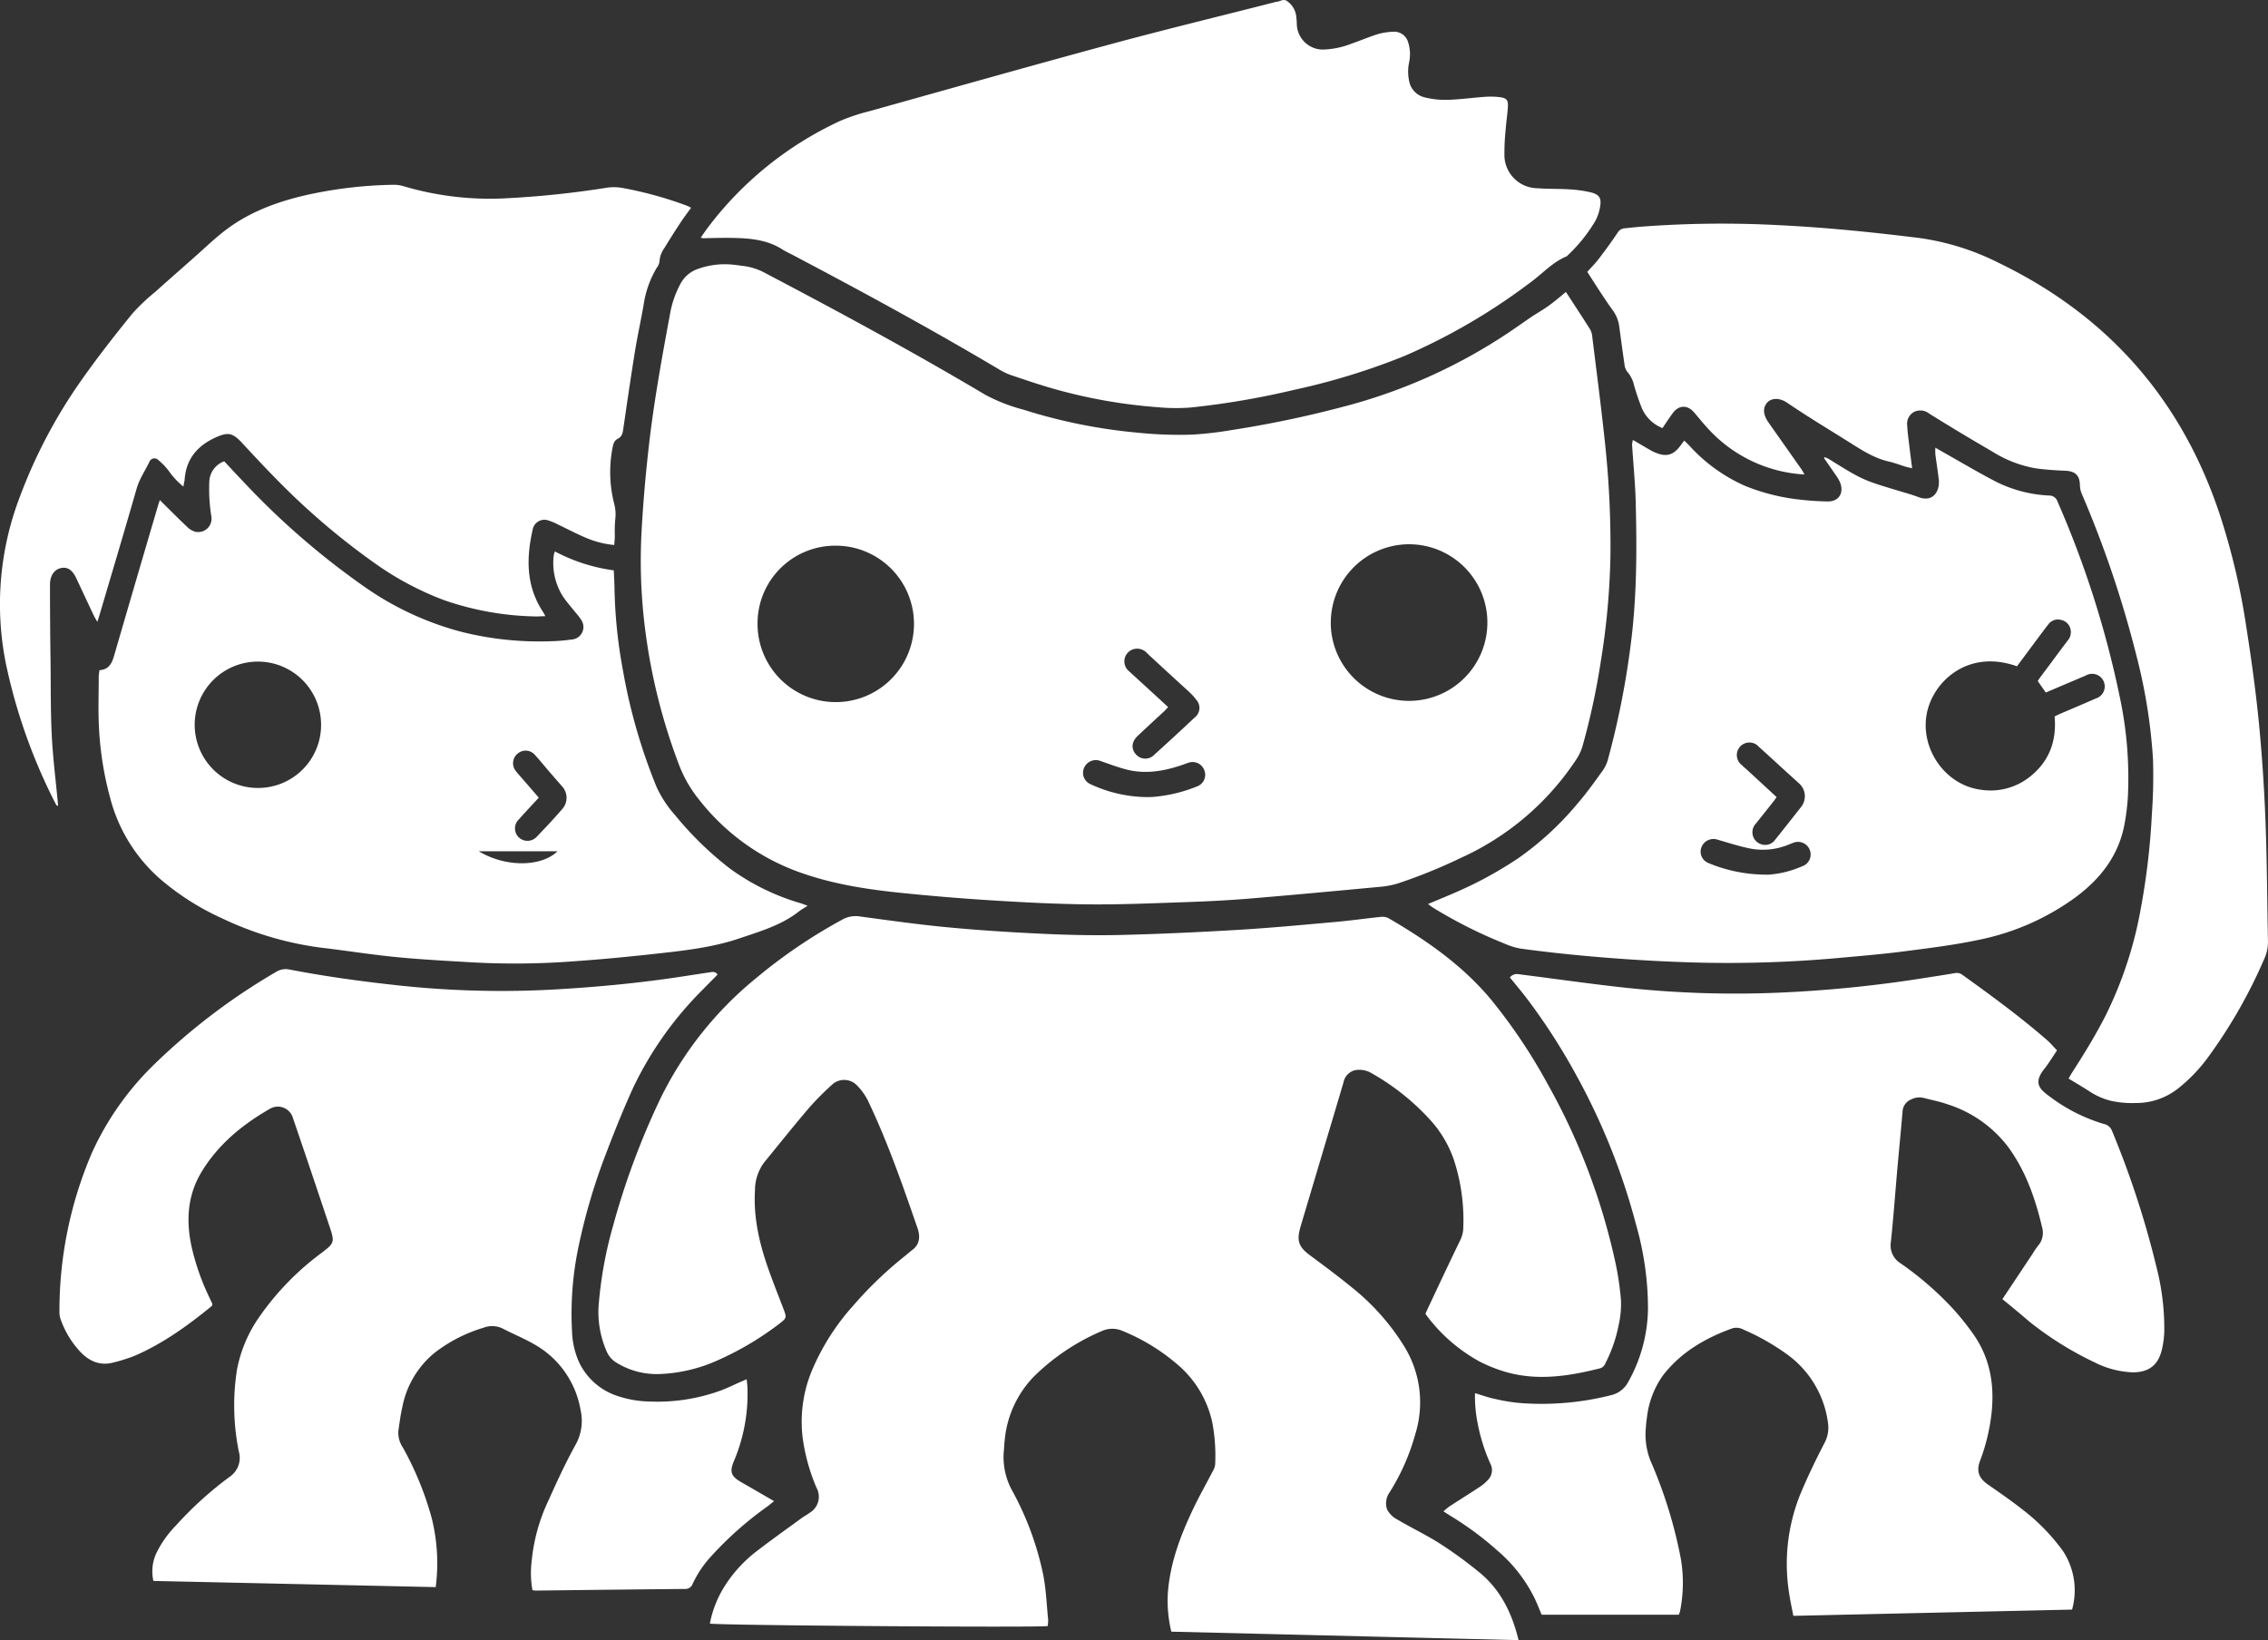 <svg id="ccd8aa7f-5c2b-4824-925f-a8420fa6b957" data-name="Layer 1" fill="white" xmlns="http://www.w3.org/2000/svg" viewBox="0 0 496.36 359"><rect x="0" y="0" width="496.36" height="359" fill="#333333" stroke="none"/><title>pop_svg</title><path d="M372.28,472.1l-76-1.86a28.63,28.63,0,0,1-.77-8.3c.46-6.72,2.82-12.88,5.69-18.86,1.29-2.69,2.77-5.29,4.14-7.94a3.7,3.7,0,0,0,.53-1.47,38.79,38.79,0,0,0-.66-9.38,23,23,0,0,0-7.93-12.81,43.27,43.27,0,0,0-11.72-7.08,5.55,5.55,0,0,0-4.51.05,47.93,47.93,0,0,0-14.9,10,23,23,0,0,0-6.33,13.82c-.09.74-.12,1.49-.18,2.23a15.16,15.16,0,0,0,1.74,8.75,66,66,0,0,1,6.86,18.53c.63,3.23.75,6.55,1.08,9.84a8.17,8.17,0,0,1-.09,1.39c-1.56.37-72.53-.14-73.94-.54a23.57,23.57,0,0,1,3.52-8.63,29.35,29.35,0,0,1,6.87-7.32c3.16-2.44,6.43-4.75,9.65-7.11.6-.44,1.27-.78,1.87-1.23a4.07,4.07,0,0,0,1.42-5.45,42.22,42.22,0,0,1-3-10.74,29.18,29.18,0,0,1,2.12-15.18,50.66,50.66,0,0,1,8.93-13.94A84.54,84.54,0,0,1,238,388c.5-.4,1-.85,1.48-1.22,1.79-1.27,1.87-3.06,1.26-4.84-3.19-9.22-6.38-18.43-10.55-27.27a13.1,13.1,0,0,0-2.78-4.07,3.89,3.89,0,0,0-5.19-.25,59.54,59.54,0,0,0-5.19,5.2c-3.36,3.93-6.6,8-9.87,12a10.21,10.21,0,0,0-2,6.13c-.36,6,1,11.75,3,17.37,1,2.81,2.1,5.59,3.17,8.37.82,2.13.84,2.14-1,3.55A67.12,67.12,0,0,1,197,410.85a33.94,33.94,0,0,1-12.67,3,16.73,16.73,0,0,1-9.46-2.47,5.24,5.24,0,0,1-2.1-2.33A21.34,21.34,0,0,1,171,398.17a89.09,89.09,0,0,1,3.07-16.64,167,167,0,0,1,10.33-27.84,78.44,78.44,0,0,1,20.88-26.39,115.4,115.4,0,0,1,18.87-12.85,6,6,0,0,1,3.93-.76c6.55.89,13.1,1.81,19.67,2.42,7.06.66,14.14,1.1,21.22,1.42,5.64.25,11.31.35,17,.2,8.47-.22,16.94-.62,25.4-1.13,6.91-.42,13.81-1.07,20.72-1.69,3.29-.29,6.56-.76,9.85-1.1a3.21,3.21,0,0,1,1.83.24c8.33,4.85,16.2,10.31,22.44,17.79a119.89,119.89,0,0,1,12.37,18.43,140.83,140.83,0,0,1,14.85,39,62.93,62.93,0,0,1,1.26,8.53,20.87,20.87,0,0,1-.49,5.23,31.23,31.23,0,0,1-2.91,8.43,1.8,1.8,0,0,1-1.21,1.15c-6.68,1.68-13.4,2.74-20.21.9a32,32,0,0,1-6.08-2.37,36,36,0,0,1-11.9-10.46c.2-.45.43-1,.68-1.51,2.31-4.92,4.62-9.84,7-14.74a6.48,6.48,0,0,0,.61-2.77,42.36,42.36,0,0,0-2-14.5,25,25,0,0,0-5.31-9A51.68,51.68,0,0,0,340.1,348a5.2,5.2,0,0,0-3.68-.64,3.41,3.41,0,0,0-2.46,2.65q-1.9,6.44-3.83,12.87l-5.43,18.23c-.08.26-.15.51-.22.77-.8,2.89-.27,4.19,2.16,6,3.13,2.31,6.25,4.64,9.26,7.1a50.37,50.37,0,0,1,11.22,12.61,23.33,23.33,0,0,1,2.52,19.52A47.26,47.26,0,0,1,344,439.82a4.15,4.15,0,0,0-.51,3.65,5.2,5.2,0,0,0,2.31,2.26c2.93,1.74,6,3.2,8.89,5a92.14,92.14,0,0,1,9.29,6.77C368.43,461.27,370.85,466.27,372.28,472.1Z" transform="translate(-39.93 -113.1)"/><path d="M382.63,177c1.84,2.82,3.6,5.49,5.3,8.19a4.14,4.14,0,0,1,.48,1.67c.92,7.45,1.89,14.9,2.69,22.37a211.73,211.73,0,0,1,1.28,25.53,161,161,0,0,1-2.1,23.06,156.15,156.15,0,0,1-4,18.57,10.72,10.72,0,0,1-1.33,2.87,59.78,59.78,0,0,1-25.33,21.63,117.19,117.19,0,0,1-13.76,5.58,18.47,18.47,0,0,1-3.9.74c-9.55.89-19.1,1.79-28.65,2.58-4.62.38-9.25.61-13.89.77-7,.24-14.07.55-21.1.49s-14-.42-20.93-.85q-10.21-.63-20.39-1.68c-7.91-.81-15.73-2.06-23.23-4.92a48.68,48.68,0,0,1-20.81-15.43,27.8,27.8,0,0,1-4.44-7.71,128.47,128.47,0,0,1-7.41-29.7,118.21,118.21,0,0,1-.8-20.74c.39-7.5,1.08-15,2-22.43,1.12-8.72,2.7-17.37,4.3-26a21.69,21.69,0,0,1,2.21-6.31,6.87,6.87,0,0,1,4.06-3.39A17.36,17.36,0,0,1,200,171c.74.06,1.48.16,2.22.27a13.67,13.67,0,0,1,4.58,1.28c16.47,8.65,32.83,17.49,48.83,27a38.32,38.32,0,0,0,8.32,3.23,117.78,117.78,0,0,0,24.69,5,89,89,0,0,0,12.29.45,81.48,81.48,0,0,0,8.57-1,237.8,237.8,0,0,0,24.85-5.22,118.69,118.69,0,0,0,36.35-16.52c1.46-1,2.88-2,4.34-3,1.28-.85,2.63-1.6,3.87-2.5S381.29,178.13,382.63,177Zm-51.46,72.4a17.14,17.14,0,1,0,16.88-17.17A17.16,17.16,0,0,0,331.18,249.42Zm-125.45.14a17.12,17.12,0,1,0,17-17A17,17,0,0,0,205.72,249.56Zm89.86,18.33c-.34.36-.57.64-.83.88-1.95,1.81-3.91,3.6-5.84,5.43-1.37,1.3-1.47,2.88-.33,4.09a2.71,2.71,0,0,0,4,0q4.43-4,8.8-8.11a2.64,2.64,0,0,0,.39-3.85,11.49,11.49,0,0,0-1.37-1.55c-.8-.78-1.65-1.51-2.47-2.27-2.31-2.12-4.63-4.24-6.92-6.38a2.91,2.91,0,0,0-2.59-1A2.78,2.78,0,0,0,287,260l5.3,4.85Zm-4.07,19.69c.53,0,1.07-.05,1.6-.11a32.43,32.43,0,0,0,8.8-2.22,2.7,2.7,0,0,0,1.59-3.54,2.74,2.74,0,0,0-3.53-1.62c-.46.14-.9.33-1.35.48-3.79,1.28-7.66,2-11.63,1.11-2.12-.49-4.16-1.28-6.23-2a2.8,2.8,0,0,0-3.58,1.52,2.7,2.7,0,0,0,1.34,3.53A29.72,29.72,0,0,0,291.51,287.57Z" transform="translate(-39.93 -113.1)"/><path d="M478.16,397.46l6.61-9.93a16.56,16.56,0,0,1,1.17-1.72,4.32,4.32,0,0,0,.93-4c-1.5-6.37-3.62-12.5-7.57-17.82a26.83,26.83,0,0,0-13.18-9.19c-1.7-.6-3.49-.94-5.24-1.4a3.91,3.91,0,0,0-2.64.33,3,3,0,0,0-1.93,2.68c-.35,4.14-.76,8.28-1.13,12.42-.48,5.41-.86,10.84-1.44,16.24a4.59,4.59,0,0,0,2.2,4.59,70.13,70.13,0,0,1,11.66,10.18,61.12,61.12,0,0,1,4,5c3.83,5.29,4.88,11.26,4.18,17.63a42.35,42.35,0,0,1-2.51,10.38c-.85,2.24-.28,3.79,1.72,5.18,2.54,1.77,5.08,3.53,7.51,5.43a43.84,43.84,0,0,1,8.91,9.12,15.67,15.67,0,0,1,2,12.83l-61,1.37c-.33-1.74-.69-3.34-.93-5a40.7,40.7,0,0,1,2.78-22.4c1.5-3.53,3.19-7,4.94-10.38a7.16,7.16,0,0,0,.77-4.62,22,22,0,0,0-8.9-14.81,50,50,0,0,0-9.57-5.44,3.18,3.18,0,0,0-2.47-.27c-5.92,2.14-11.2,5.2-15.13,10.26a19.65,19.65,0,0,0-3.54,9.31c-.11.68-.17,1.38-.22,2.07a15.61,15.61,0,0,0,1,7.32,100.41,100.41,0,0,1,6.65,21.48,31.65,31.65,0,0,1-.17,11.45,5.35,5.35,0,0,1-.29.79h-30c-.52-1.23-1-2.46-1.57-3.66a32.69,32.69,0,0,0-8.11-10.38,69.3,69.3,0,0,0-10.27-7.6l-1.55-1c.57-.46,1-.88,1.51-1.2,2.19-1.42,4.41-2.8,6.58-4.24a8.66,8.66,0,0,0,1.77-1.57,3,3,0,0,0,.4-3.43,39.88,39.88,0,0,1-2.74-8.67,29.86,29.86,0,0,1-.61-6.75c1.59.46,3,1,4.52,1.29a36.8,36.8,0,0,0,5.5.88,61.82,61.82,0,0,0,19.81-1.74,5.71,5.71,0,0,0,3.67-2.83,33.56,33.56,0,0,0,4.36-16.17A66.9,66.9,0,0,0,398,381.2a143.17,143.17,0,0,0-13.15-32.86,134.28,134.28,0,0,0-11-17c-1.11-1.43-2.27-2.81-3.48-4.3a2,2,0,0,1,1.94-.7c7.93,1,15.84,2.15,23.79,3a225,225,0,0,0,34,1,280.76,280.76,0,0,0,29.89-3c2.58-.41,5.16-.79,7.73-1.23a2,2,0,0,1,1.65.34c6.37,4.57,12.69,9.2,18.61,14.35.72.63,1.33,1.37,2.14,2.21-.88,1.29-1.73,2.7-2.74,4-2.41,3-1.23,4.35.93,5.95a37.44,37.44,0,0,0,12,6.14,2.42,2.42,0,0,1,1.84,1.52,201.1,201.1,0,0,1,9.75,29.89,54.09,54.09,0,0,1,1.69,14.08,19.93,19.93,0,0,1-.57,4.1c-.83,3.28-2.87,4.77-6.27,4.79a19.92,19.92,0,0,1-8.3-2.13,73.07,73.07,0,0,1-14.35-8.94C482.14,400.73,480.22,399.13,478.16,397.46Z" transform="translate(-39.93 -113.1)"/><path d="M135.29,460.49,73.5,459.14a9.51,9.51,0,0,1,.61-6,23,23,0,0,1,4.31-6.12,79.2,79.2,0,0,1,11.71-10.63,5,5,0,0,0,2.08-5.53,50.58,50.58,0,0,1-.44-17.81,29.67,29.67,0,0,1,5-11.83,60,60,0,0,1,13.57-13.91c2.74-2.08,2.86-2.33,1.76-5.61q-4-12-8.07-23.92a3.43,3.43,0,0,0-5-2c-6,3.44-11.24,7.71-14.91,13.7-3.17,5.18-3.51,10.73-2.26,16.51a52,52,0,0,0,3.91,11.14l.67,1.45c-.08.16-.11.34-.22.43-5.17,4.23-10.57,8.13-16.73,10.81a35.35,35.35,0,0,1-4.71,1.5c-2.88.79-5.25-.23-7.23-2.28a20.39,20.39,0,0,1-4.36-7.2,4.84,4.84,0,0,1-.25-1.72,87.6,87.6,0,0,1,7.17-34.83A63.58,63.58,0,0,1,73.76,346a137.33,137.33,0,0,1,26.56-20.15,4,4,0,0,1,3-.53c8,1.54,16,2.63,24,3.49a209.81,209.81,0,0,0,34.66.83c8.19-.48,16.37-1.24,24.5-2.39,2.9-.41,5.79-.89,8.69-1.31.59-.08,1.27-.32,1.8.48-1.12,1.14-2.24,2.25-3.34,3.39a76.75,76.75,0,0,0-15.16,21.44c-2.32,5.09-4.38,10.3-6.36,15.53a131.27,131.27,0,0,0-5.56,19.16,71.21,71.21,0,0,0-1.43,18.58,18,18,0,0,0,1.44,6.52,14.14,14.14,0,0,0,8.74,7.69,23.37,23.37,0,0,0,6.9,1.14,40.41,40.41,0,0,0,15.52-2.43c1.44-.54,2.83-1.23,4.24-1.85l1.38-.6c.07.71.15,1.25.17,1.8a37.62,37.62,0,0,1-3,16.21c-.92,2.25-.58,3.23,1.54,4.46l7.29,4.21c-.66.52-1.07.88-1.52,1.21a76.15,76.15,0,0,0-12.19,10.8,23.6,23.6,0,0,0-4.1,6.07,1.68,1.68,0,0,1-1.7,1.14q-16.31.16-32.63.36a6.27,6.27,0,0,1-.74-.09,20.88,20.88,0,0,1-.19-6.17A39.72,39.72,0,0,1,160,441.45c1.82-4.08,3.71-8.16,5.87-12.07a10.74,10.74,0,0,0,1.12-7.66,20.43,20.43,0,0,0-10.32-14.48c-2.16-1.24-4.5-2.18-6.71-3.34a5.23,5.23,0,0,0-4.19-.19A32.75,32.75,0,0,0,135,409.24,20.27,20.27,0,0,0,128,421c-.41,1.76-.63,3.56-.89,5.35a5.83,5.83,0,0,0,1,3.61,68.94,68.94,0,0,1,6.32,15.5A40.84,40.84,0,0,1,135.29,460.49Z" transform="translate(-39.93 -113.1)"/><path d="M193.28,165.12c.6-.84,1.12-1.62,1.69-2.37a76.36,76.36,0,0,1,28.87-23.2,42.81,42.81,0,0,1,6.36-2.11c17.49-4.89,35-9.84,52.48-14.58,12-3.25,24.13-6.19,36.2-9.27a1.49,1.49,0,0,1,.31-.09c.82,0,1.62-.78,2.44-.15a4.73,4.73,0,0,1,1.94,3,17.38,17.38,0,0,1,.17,1.91,5.71,5.71,0,0,0,6,5.68,18.48,18.48,0,0,0,5.91-1.26c2-.69,3.87-1.5,5.85-2.12a14,14,0,0,1,3.3-.51,3.17,3.17,0,0,1,3.3,2.28,8.6,8.6,0,0,1,.22,4.42,9.72,9.72,0,0,0,.17,4.73,4.53,4.53,0,0,0,3.31,2.95,18.77,18.77,0,0,0,5.05.52c2.71-.09,5.41-.47,8.12-.66a16.26,16.26,0,0,1,3.34.1c1.31.18,1.68.61,1.63,1.93-.07,1.65-.35,3.28-.47,4.93a50.93,50.93,0,0,0-.29,5.57,7.29,7.29,0,0,0,7.2,7.48c2.34.18,4.69.1,7,.25a26.41,26.41,0,0,1,4.73.66c1.88.48,2.34,1.29,2,3.19a10.31,10.31,0,0,1-1,3,34.37,34.37,0,0,1-6.08,7.59c-.08.08-.14.18-.23.22-3.12,1.27-5.32,3.83-8,5.76a133.67,133.67,0,0,1-27.39,16,147.49,147.49,0,0,1-24.25,7.46,178,178,0,0,1-22.66,3.87,42.9,42.9,0,0,1-7.34-.08,114.44,114.44,0,0,1-22.77-4.06c-3.07-.88-6.1-1.91-9.12-2.93a13.69,13.69,0,0,1-2.6-1.22c-14.89-8.86-30.11-17.12-45.43-25.2-.71-.37-1.45-.69-2.11-1.13-3.13-2-6.68-2.4-10.26-2.49-2.34-.06-4.69,0-7,.06A3,3,0,0,1,193.28,165.12Z" transform="translate(-39.93 -113.1)"/><path d="M397.29,209.39c1.45.85,2.76,1.62,4.08,2.38a7.79,7.79,0,0,0,1,.46c2.3.91,3.78.48,5.28-1.52l.88-1.17c.42.41.79.75,1.14,1.12a36.14,36.14,0,0,0,12.08,8.75,44.72,44.72,0,0,0,12.2,3.06c2,.23,3.93.35,5.9.39,2.45.06,3.67-1.75,2.82-4.07a6.63,6.63,0,0,0-.76-1.39c-.9-1.32-1.82-2.63-2.73-3.94,0,0,0-.1,0-.32.31.12.55.2.78.31a3.53,3.53,0,0,1,.41.24c7.27,4.5,7.27,4.5,15.33,6.91,1.38.41,2.76.8,4.1,1.31,3.32,1.26,4.72-1.48,4.44-3.84-.22-1.85-.51-3.69-.75-5.54a12.82,12.82,0,0,1,0-1.44l1.74,1c3.85,2.17,7.65,4.44,11.58,6.47a28.88,28.88,0,0,0,11.52,3,1.92,1.92,0,0,1,1.9,1.33,215.66,215.66,0,0,1,13.67,43,85,85,0,0,1,1.74,21.3,49.12,49.12,0,0,1-.79,6.5c-1.31,6.75-5.26,11.79-10.65,15.79a54,54,0,0,1-21.2,9.33c-5.41,1.15-10.92,1.82-16.41,2.53-4.7.61-9.43,1-14.15,1.43a269.29,269.29,0,0,1-31.79,1q-13.51-.4-27-1.75c-3.66-.37-7.31-.79-11-1.3a15.38,15.38,0,0,1-3.49-1.1,101.84,101.84,0,0,1-15.41-7.73c-.4-.24-.76-.53-1.31-.91,2.05-.86,3.92-1.62,5.77-2.43a86,86,0,0,0,14-7.6,66.8,66.8,0,0,0,13-12c2-2.3,3.74-4.78,5.52-7.24a7.72,7.72,0,0,0,1.12-2.44,183.3,183.3,0,0,0,4.92-24.72c1.4-10.5,1.41-21,1.14-31.58-.11-4.2-.53-8.39-.8-12.58A9.18,9.18,0,0,1,397.29,209.39Zm88.61,52.78c.2-.31.36-.58.55-.83,2-2.65,3.93-5.31,5.93-7.94a2.88,2.88,0,0,0,.67-2.67,2.65,2.65,0,0,0-2-1.93,2.62,2.62,0,0,0-2.86,1c-.89,1.13-1.74,2.29-2.6,3.44l-4.24,5.7c-10.77-3.85-18.44,3.39-19.75,10.43-1.42,7.63,4,15.47,11.66,16.56a13.82,13.82,0,0,0,11.09-2.95c4.13-3.35,5.71-7.81,5.24-13.07.51-.24.93-.45,1.37-.64,2.54-1.09,5.1-2.16,7.63-3.28a2.76,2.76,0,1,0-2.23-5c-1.33.55-2.64,1.13-4,1.69l-4.7,2Zm-57.15,25.4c-.28.39-.45.66-.65.91l-3.88,4.88a2.75,2.75,0,0,0,1.33,4.58,2.63,2.63,0,0,0,2.85-1q2.84-3.55,5.65-7.14a3.76,3.76,0,0,0-.46-5.29c-.9-.83-1.81-1.65-2.72-2.47-2-1.83-4-3.67-6-5.47a2.75,2.75,0,1,0-3.73,4c.41.41.87.79,1.3,1.18Zm-2.19,17a21.86,21.86,0,0,0,7.71-1.83,2.73,2.73,0,0,0,1.74-3.6,2.77,2.77,0,0,0-3.69-1.54c-.3.1-.59.23-.89.35a14.73,14.73,0,0,1-8.76.82c-2.28-.49-4.51-1.2-6.75-1.85a2.83,2.83,0,0,0-3.58,1.52,2.68,2.68,0,0,0,1.5,3.57A32.79,32.79,0,0,0,426.56,304.54Z" transform="translate(-39.93 -113.1)"/><path d="M80.07,219.61a16.69,16.69,0,0,1-3.23-3.47,14.42,14.42,0,0,0-2.31-2.39,1.17,1.17,0,0,0-1.88.39c-.95,2-2.19,3.74-2.81,5.89-2.63,9.16-5.36,18.3-8.06,27.44-.15.49-.31,1-.56,1.74-.34-.62-.58-1-.78-1.41-1.27-2.7-2.53-5.4-3.8-8.1-.88-1.87-1.94-2.57-3.37-2.26s-2.41,1.61-2.4,3.66q0,8.64.13,17.27c.05,5.17,0,10.35.25,15.51S52.15,284,52.61,289c0,.15,0,.31,0,.55-.18-.13-.35-.19-.4-.31a122.42,122.42,0,0,1-11-30.92,65.79,65.79,0,0,1,3.06-36.47,112.62,112.62,0,0,1,13.65-25.78c3.47-4.91,7.19-9.66,11-14.36a43.16,43.16,0,0,1,5-4.73c2.81-2.53,5.65-5,8.48-7.52,2.16-1.9,4.23-3.91,6.49-5.68,5.35-4.19,11.56-6.5,18.14-8a94.38,94.38,0,0,1,18.85-2.23,7.23,7.23,0,0,1,2.21.26,66.43,66.43,0,0,0,22.42,2.7,206.44,206.44,0,0,0,22.4-2.35,10.79,10.79,0,0,1,3.31.09,84.22,84.22,0,0,1,13.84,3.8c.35.12.67.3,1.12.51-.84,1.18-1.67,2.27-2.42,3.42q-1.76,2.67-3.42,5.4a5.5,5.5,0,0,0-1.08,3,2.75,2.75,0,0,1-.57,1.29,22,22,0,0,0-2.89,8.07c-.59,3.46-1.36,6.89-1.92,10.36-.9,5.57-1.71,11.15-2.52,16.73-.14,1-.24,1.82-1.28,2.34-.88.44-1,1.44-1.17,2.35a28,28,0,0,0,.41,11.73,9.09,9.09,0,0,1,.25,3.63,30.63,30.63,0,0,0-.08,3.51c0,.63-.08,1.25-.13,2a20.54,20.54,0,0,1-6.43-1.68c-2-.85-3.94-1.88-5.91-2.82a13,13,0,0,0-2.05-.86,2.6,2.6,0,0,0-3.45,1.94c-1.43,6.26-1.48,12.38,2.21,18,.17.25.29.53.56,1-.79,0-1.4.07-2,.06a64.56,64.56,0,0,1-20.07-3.53,66.3,66.3,0,0,1-15.59-8.35,156.07,156.07,0,0,1-21.44-18.41c-2.43-2.46-4.77-5-7.15-7.54l-.21-.24c-1.95-2.06-2.93-2.32-5.5-1.2-4.13,1.8-6.72,4.78-7,9.46C80.24,218.63,80.15,219,80.07,219.61Z" transform="translate(-39.93 -113.1)"/><path d="M74.91,222.56c2.1,2.07,4,4,6.05,5.93a3.93,3.93,0,0,0,1.72,1,2.92,2.92,0,0,0,3.5-3.39,37.85,37.85,0,0,1-.44-7.65A4.92,4.92,0,0,1,89,214.07c1.42,1.51,2.79,3,4.18,4.45a168.84,168.84,0,0,0,26.65,23.11,66.18,66.18,0,0,0,21.21,9.8,70.33,70.33,0,0,0,20.13,2,36.34,36.34,0,0,0,3.82-.35,2.74,2.74,0,0,0,2.16-4.26A10.67,10.67,0,0,0,166,247.3c-1-1.26-2.07-2.44-2.95-3.77a13.72,13.72,0,0,1-1.93-8.89,4.33,4.33,0,0,1,.26-.84,38.23,38.23,0,0,0,12.88,4.14c.06,1.42.15,2.79.16,4.17a107.87,107.87,0,0,0,1.85,17.76,123.56,123.56,0,0,0,7.33,25.43,24.22,24.22,0,0,0,4,6.13,73,73,0,0,0,12.11,11.81,50.18,50.18,0,0,0,15.57,7.6c.39.12.76.28,1.4.52-.82.52-1.46.87-2,1.32-3.88,3-8.5,4.31-13,5.84-5.4,1.82-11,2.53-16.61,3.16-6.46.73-12.93,1.37-19.41,1.82a171.27,171.27,0,0,1-21.89.27c-5.64-.33-11.29-.62-16.9-1.16s-11.2-1.44-16.81-2.1a71.53,71.53,0,0,1-21.5-6.39,56.47,56.47,0,0,1-13.58-8.63A35.37,35.37,0,0,1,64,287.6a72.27,72.27,0,0,1-2.46-16.41c-.12-3.3,0-6.61,0-9.91,0-.47.09-.93.15-1.49,2.09-.12,2.74-1.53,3.23-3.23q4.79-16.5,9.66-33C74.65,223.29,74.76,223,74.91,222.56ZM110.2,271.7a13.83,13.83,0,1,0-13.72,13.87A13.78,13.78,0,0,0,110.2,271.7Zm47.64,16c-1.54,1.68-3,3.22-4.42,4.82a2.71,2.71,0,0,0,.07,3.88,2.75,2.75,0,0,0,3.89-.13c1.92-2,3.81-4,5.63-6.12a3.68,3.68,0,0,0-.09-4.95l-2.61-3c-1.11-1.3-2.18-2.63-3.33-3.88a2.66,2.66,0,0,0-3.62-.38,2.74,2.74,0,0,0-.87,3.42,6.27,6.27,0,0,0,.86,1.15C154.8,284.17,156.26,285.86,157.84,287.69ZM144.7,299.42c5.85,3.54,13.67,3.48,17.25,0Z" transform="translate(-39.93 -113.1)"/><path d="M387.31,172.61c.89-1,1.8-1.9,2.56-2.91,1.42-1.86,2.8-3.75,4.1-5.69a1.92,1.92,0,0,1,1.54-.94c1.27-.13,2.54-.27,3.82-.37a234.78,234.78,0,0,1,30.21-.3c10.22.51,20.4,1.54,30.56,2.81a55.42,55.42,0,0,1,17.3,5.45q36.08,17.46,48.51,55.59a150.09,150.09,0,0,1,5.61,23.93c1.09,7,2.08,14,2.77,21.07s1.17,14.35,1.45,21.54c.34,8.79.36,17.59.54,26.38a9,9,0,0,1-.89,4A110.29,110.29,0,0,1,523,344.75a35.21,35.21,0,0,1-6.31,6.54,14.82,14.82,0,0,1-9.5,3.24,21.25,21.25,0,0,1-5.23-.47,14.8,14.8,0,0,1-4.52-1.94c-1.54-1-3.16-1.94-4.79-2.94.26-.46.43-.79.62-1.09,2.65-4.11,5.22-8.27,7.45-12.64a86.82,86.82,0,0,0,7.78-23.76,155.51,155.51,0,0,0,2.37-20.31,116.33,116.33,0,0,0,.25-12.14,119.42,119.42,0,0,0-3.6-22.54,234.41,234.41,0,0,0-12-35.54,5.13,5.13,0,0,1-.39-1.83c-.05-2.19-1-3.11-3.28-3.2s-4.36-.23-6.52-.54a26.3,26.3,0,0,1-9.47-3.71q-6.9-4-13.7-8.24a3.11,3.11,0,0,0-3.29-.4,2.94,2.94,0,0,0-1.54,3c.08,1.65.33,3.28.52,4.92.17,1.42.35,2.83.56,4.43-.59-.14-1-.2-1.37-.32-1.22-.37-2.42-.85-3.66-1.13-3.69-.82-6.69-3-9.8-4.91-4.2-2.63-8.45-5.2-12.56-8-1.84-1.23-3.54-.91-4.34,0-1,1.16-.91,2.63.32,4.38q3.59,5.1,7.18,10.2c.23.33.41.7.67,1.15a30.9,30.9,0,0,1-21.42-10.39c-.92-1-1.8-2.1-2.7-3.16-1.5-1.77-3.45-1.69-4.79.22-.73,1-1.44,2.09-2.17,3.17a8.2,8.2,0,0,1-4.49-4.29,51.8,51.8,0,0,1-1.71-5,6.7,6.7,0,0,0-1.48-3,3.2,3.2,0,0,1-.64-1.71c-.41-2.74-.77-5.48-1.14-8.22a7.66,7.66,0,0,0-1.29-3.38C391,178.43,389.22,175.55,387.31,172.61Z" transform="translate(-39.93 -113.1)"/></svg>